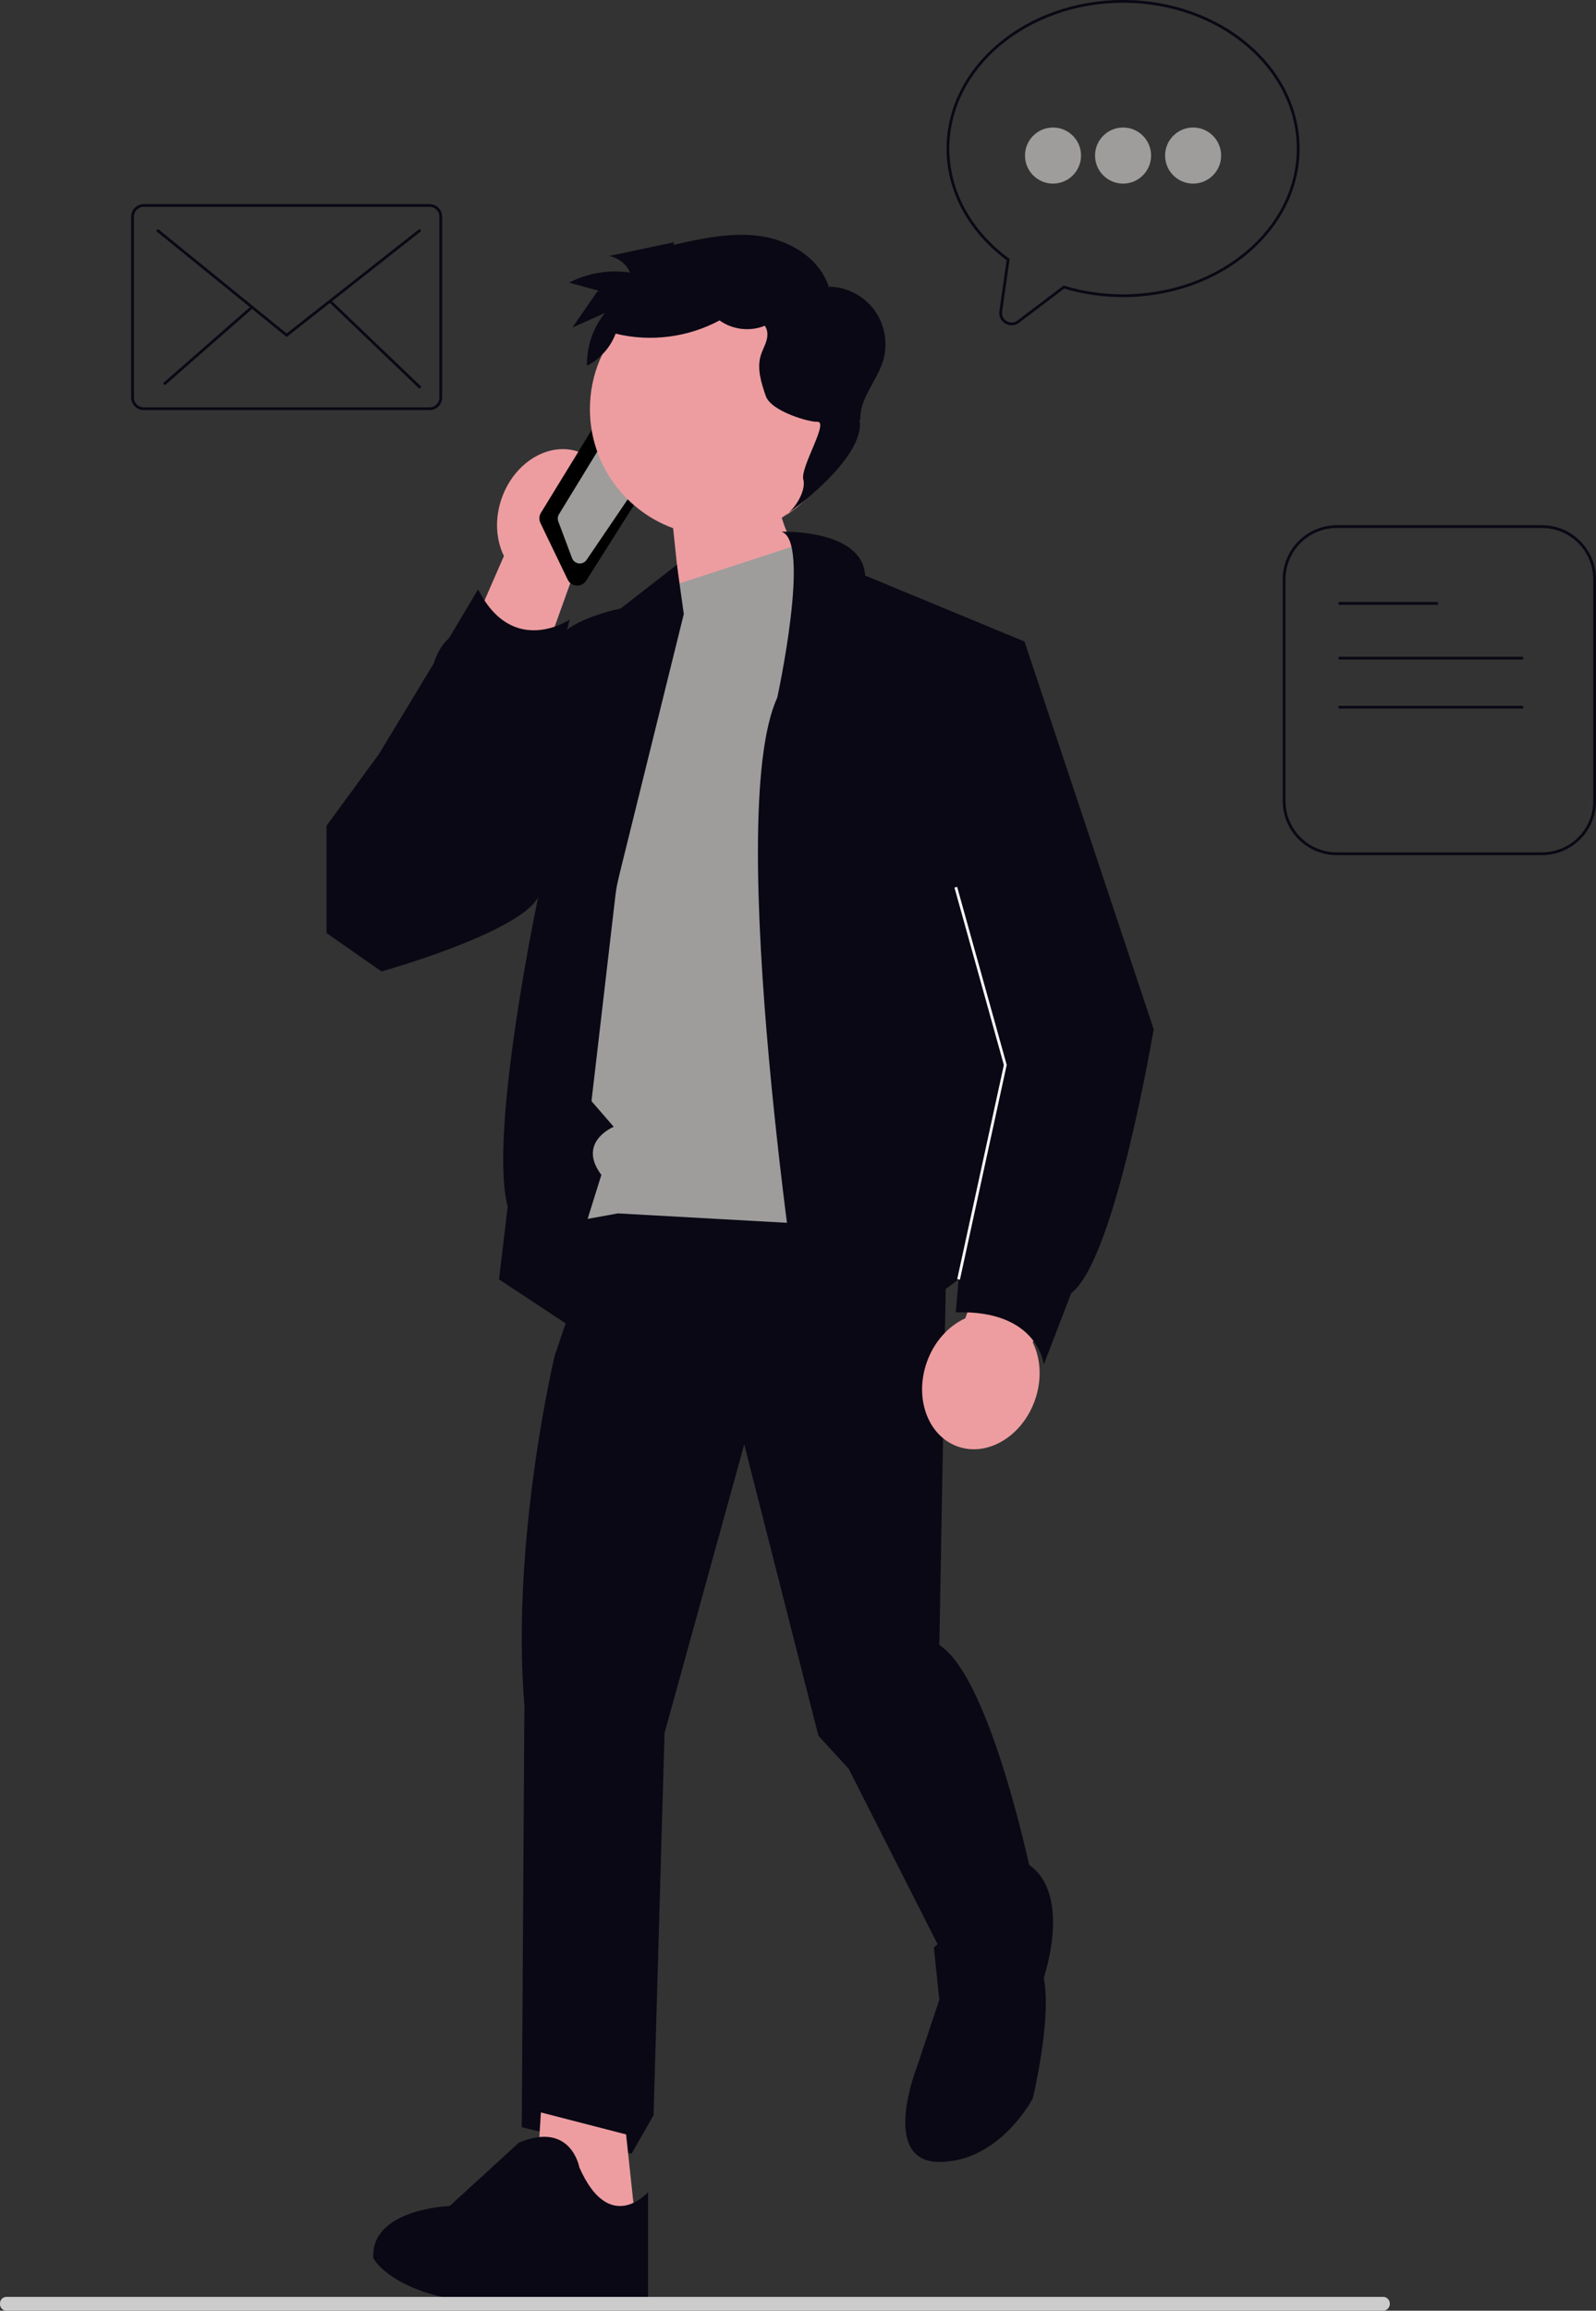 <svg xmlns="http://www.w3.org/2000/svg" width="580.83" height="840.469" viewBox="0 0 580.83 840.469" xmlns:xlink="http://www.w3.org/1999/xlink" role="img" artist="Katerina Limpitsouni" source="https://undraw.co/"><rect x="0" y="0" width="580.83" height="840.469" fill="#333333" stroke="none"/><rect x="207.35" y="347.407" width="115" height="127" fill="#090814"/><path d="M207.94,210.999l-32.037,89.146-32.037-7.367,39.527-90.543c-2.933-5.95-3.431-13.646-.757-21.136,4.678-13.105,17.263-20.59,28.108-16.718,10.845,3.872,15.845,17.634,11.167,30.739-2.674,7.49-7.933,13.13-13.971,15.878Z" fill="#ed9da0"/><path d="M210.073,213.004c-.294,0-.591-.033-.884-.103-1.14-.267-2.085-1.024-2.593-2.079l-9.928-20.608c-.571-1.186-.501-2.563.188-3.686l22.726-37.066c.615-1.003,1.639-1.662,2.806-1.809l4.095-.512c1.579-.192,3.149.62,3.891,2.035l9.023,17.227c.636,1.215.575,2.688-.157,3.849l-25.916,40.959c-.239.377-.538.706-.888.979-.686.534-1.515.814-2.362.814Z"/><path d="M211,204.952c-.119,0-.239-.007-.36-.021-1.117-.133-2.058-.87-2.453-1.924l-5.008-13.339c-.327-.872-.236-1.827.249-2.62l19.923-32.569c.541-.885,1.482-1.421,2.52-1.435,1.08.013,1.994.5,2.56,1.371l7.94,12.271c.656,1.014.642,2.316-.037,3.316l-22.856,33.637c-.563.83-1.49,1.313-2.477,1.313Z" fill="#9E9D9B"/><path d="M306.937,150.922c1.186-25.46-18.492-47.06-43.951-48.246-25.46-1.186-47.06,18.492-48.246,43.951-.962,20.648,11.8,38.755,30.238,45.496l6.168,59.311,47.194-35.742s-9.232-12.958-13.839-27.299c12.824-7.676,21.688-21.421,22.436-37.47Z" fill="#ed9da0"/><path d="M294.35,196.85l-49,16-2,13-33,169,13,15s-13.5,5.5-4.5,17.5l-5,16s51,38,119,4l-23-238-15.5-12.5Z" fill="#9E9D9B"/><path d="M224.85,441.35l-11,2-6,25-6,5,4,8-4,11.836s-16,67.164-11,127.164l-.968,153.38,39.968,9.62,8-14,4-139,29-105,27,106,11,12,35,69s30,2,32-28c0,0-15-74-34-86l2.454-136.861-11.454-14.139-108-6Z" fill="#090814"/><polygon points="227.85 776.35 230.85 804.35 194.85 800.35 196.85 768.35 227.85 776.35" fill="#ed9da0"/><path d="M235.85,797.35s-14,16-25-9c0,0-3-17-22-9l-25.194,23.043s-28.806.957-27.806,18.957c0,0,9,18,57,17s43-1.616,43-1.616v-39.384Z" fill="#090814"/><path d="M339.85,708.35l2,19-8,24s-14,35,8,35,34-23.096,34-23.096c0,0,7-28.904,4-43.904,0,0,10.388-30.022-5.306-41.011l-34.694,30.011Z" fill="#090814"/><path d="M246.35,205.407l-20.5,15.942s-15,3-21,9-39-15-47,11l-20,33-19,26v39.038l20,13.962s50-14,57-27c0,0-18.169,86-11.084,112.5l-3.155,26.5,24.239,16,18.5-158.942,24.5-99.058-2.5-17.942Z" fill="#090814"/><path d="M278.333,118.474c-5.331,2.219-11.794,1.461-16.466-1.933-11.438,6.177-25.195,7.928-37.816,4.813-1.88,4.992-5.669,9.238-10.415,11.673-.187-6.911,2.183-13.862,6.553-19.219-3.967,1.783-7.934,3.566-11.901,5.348,2.962-4.278,5.924-8.557,8.886-12.835l.676-.584c-3.58-.98-7.16-1.959-10.74-2.939,6.77-3.489,14.646-4.792,22.178-3.669-1.321-3.117-4.313-5.465-7.654-6.008,7.901-1.672,15.802-3.345,23.703-5.017l-.27.973c10.598-2.388,21.503-4.789,32.236-3.108s21.401,8.419,24.449,18.846l.05-.559c6.435.141,12.726,3.443,16.497,8.659,3.771,5.216,4.935,12.225,3.052,18.38-2.258,7.383-8.591,13.663-8.259,21.377l-.29.06c2.097,11.78-18.509,29.017-28.451,35.675,4.212-1.965,9.192-9.508,8-14-1.192-4.492,9.632-21.383,5-21-2.6.215-16.714-3.726-18.657-9.361-1.637-4.747-3.288-9.879-1.853-14.691.566-1.899,1.591-3.638,2.124-5.546s.47-4.174-.899-5.606" fill="#090814"/><path d="M188.107,295.714l19.243-70.364s-20.73,14-33.349-11l-35.151,59" fill="#090814"/><path d="M351.297,479.503l32.037-89.146,32.037,7.367-39.527,90.543c2.933,5.95,3.431,13.646.757,21.136-4.678,13.105-17.263,20.59-28.108,16.718-10.845-3.872-15.845-17.634-11.167-30.739,2.674-7.49,7.933-13.13,13.971-15.878Z" fill="#ed9da0"/><path d="M503.609,840.469H2.172c-1.294-.099-2.25-1.224-2.167-2.518-.084-1.28.872-2.406,2.167-2.505h501.437c1.14.14,2.04,1.041,2.18,2.18.183,1.393-.787,2.658-2.18,2.843Z" fill="#ccc"/><path d="M284.35,193.407s29.5-1.058,30.5,15.942l58,24,47,141s-14,84-30,96l-10,26s-2-20-32-19l1-12s-32,26-57,19c0,0-28.968-187.169-8.984-230.584,0,0,12.484-57.358,1.484-60.358Z" fill="#090814"/><polygon points="349.338 465.456 348.362 465.243 365.336 387.364 347.362 322.848 348.325 322.58 366.365 387.335 349.338 465.456" fill="#fff"/><rect x="487.129" y="218.972" width="36.183" height="1" fill="#090814"/><rect x="487.129" y="238.893" width="67.184" height="1" fill="#090814"/><rect x="487.129" y="256.736" width="67.184" height="1" fill="#090814"/><circle cx="383.223" cy="56.582" r="10.197" fill="#9E9D9B"/><circle cx="408.715" cy="56.582" r="10.197" fill="#9E9D9B"/><circle cx="434.207" cy="56.582" r="10.197" fill="#9E9D9B"/><path d="M368.161,118.33c-.781,0-1.566-.211-2.289-.637-1.598-.941-2.428-2.667-2.165-4.504l2.65-18.556c-13.905-10.272-21.872-25.054-21.872-40.601,0-29.794,28.813-54.033,64.23-54.033s64.229,24.239,64.229,54.033-28.812,54.032-64.229,54.032c-7.344,0-14.557-1.04-21.441-3.091l-16.412,12.43c-.812.614-1.753.925-2.701.926ZM408.715,1c-34.865,0-63.23,23.791-63.23,53.033,0,15.313,7.911,29.883,21.704,39.972l.242.177-2.734,19.149c-.204,1.428.44,2.77,1.683,3.501,1.242.732,2.728.646,3.879-.225l16.817-12.736.243.073c6.865,2.071,14.063,3.121,21.396,3.121,34.864,0,63.229-23.79,63.229-53.032S443.58,1,408.715,1Z" fill="#090814"/><path d="M156.355,149.164H52.288c-2.508,0-4.549-2.04-4.549-4.548v-65.83c0-2.508,2.041-4.548,4.549-4.548h104.067c2.508,0,4.548,2.04,4.548,4.548v65.83c0,2.508-2.04,4.548-4.548,4.548ZM52.288,75.238c-1.957,0-3.549,1.592-3.549,3.548v65.83c0,1.956,1.592,3.548,3.549,3.548h104.067c1.956,0,3.548-1.592,3.548-3.548v-65.83c0-1.956-1.592-3.548-3.548-3.548H52.288Z" fill="#090814"/><polygon points="104.316 122.58 104.005 122.329 56.846 84.049 57.477 83.271 104.326 121.301 152.661 83.268 153.28 84.053 104.316 122.58" fill="#090814"/><rect x="54.436" y="125.222" width="42.545" height=".999" transform="translate(-64.064 80.987) rotate(-41.196)" fill="#090814"/><rect x="136.027" y="102.515" width="1" height="45.525" transform="translate(-48.379 137.271) rotate(-46.251)" fill="#090814"/><path d="M561.171,311.04h-74.682c-10.84,0-19.659-8.819-19.659-19.659v-80.682c0-10.84,8.819-19.659,19.659-19.659h74.682c10.84,0,19.659,8.819,19.659,19.659v80.682c0,10.84-8.819,19.659-19.659,19.659ZM486.489,192.04c-10.289,0-18.659,8.371-18.659,18.659v80.682c0,10.289,8.37,18.659,18.659,18.659h74.682c10.289,0,18.659-8.371,18.659-18.659v-80.682c0-10.289-8.37-18.659-18.659-18.659h-74.682Z" fill="#090814"/></svg>
